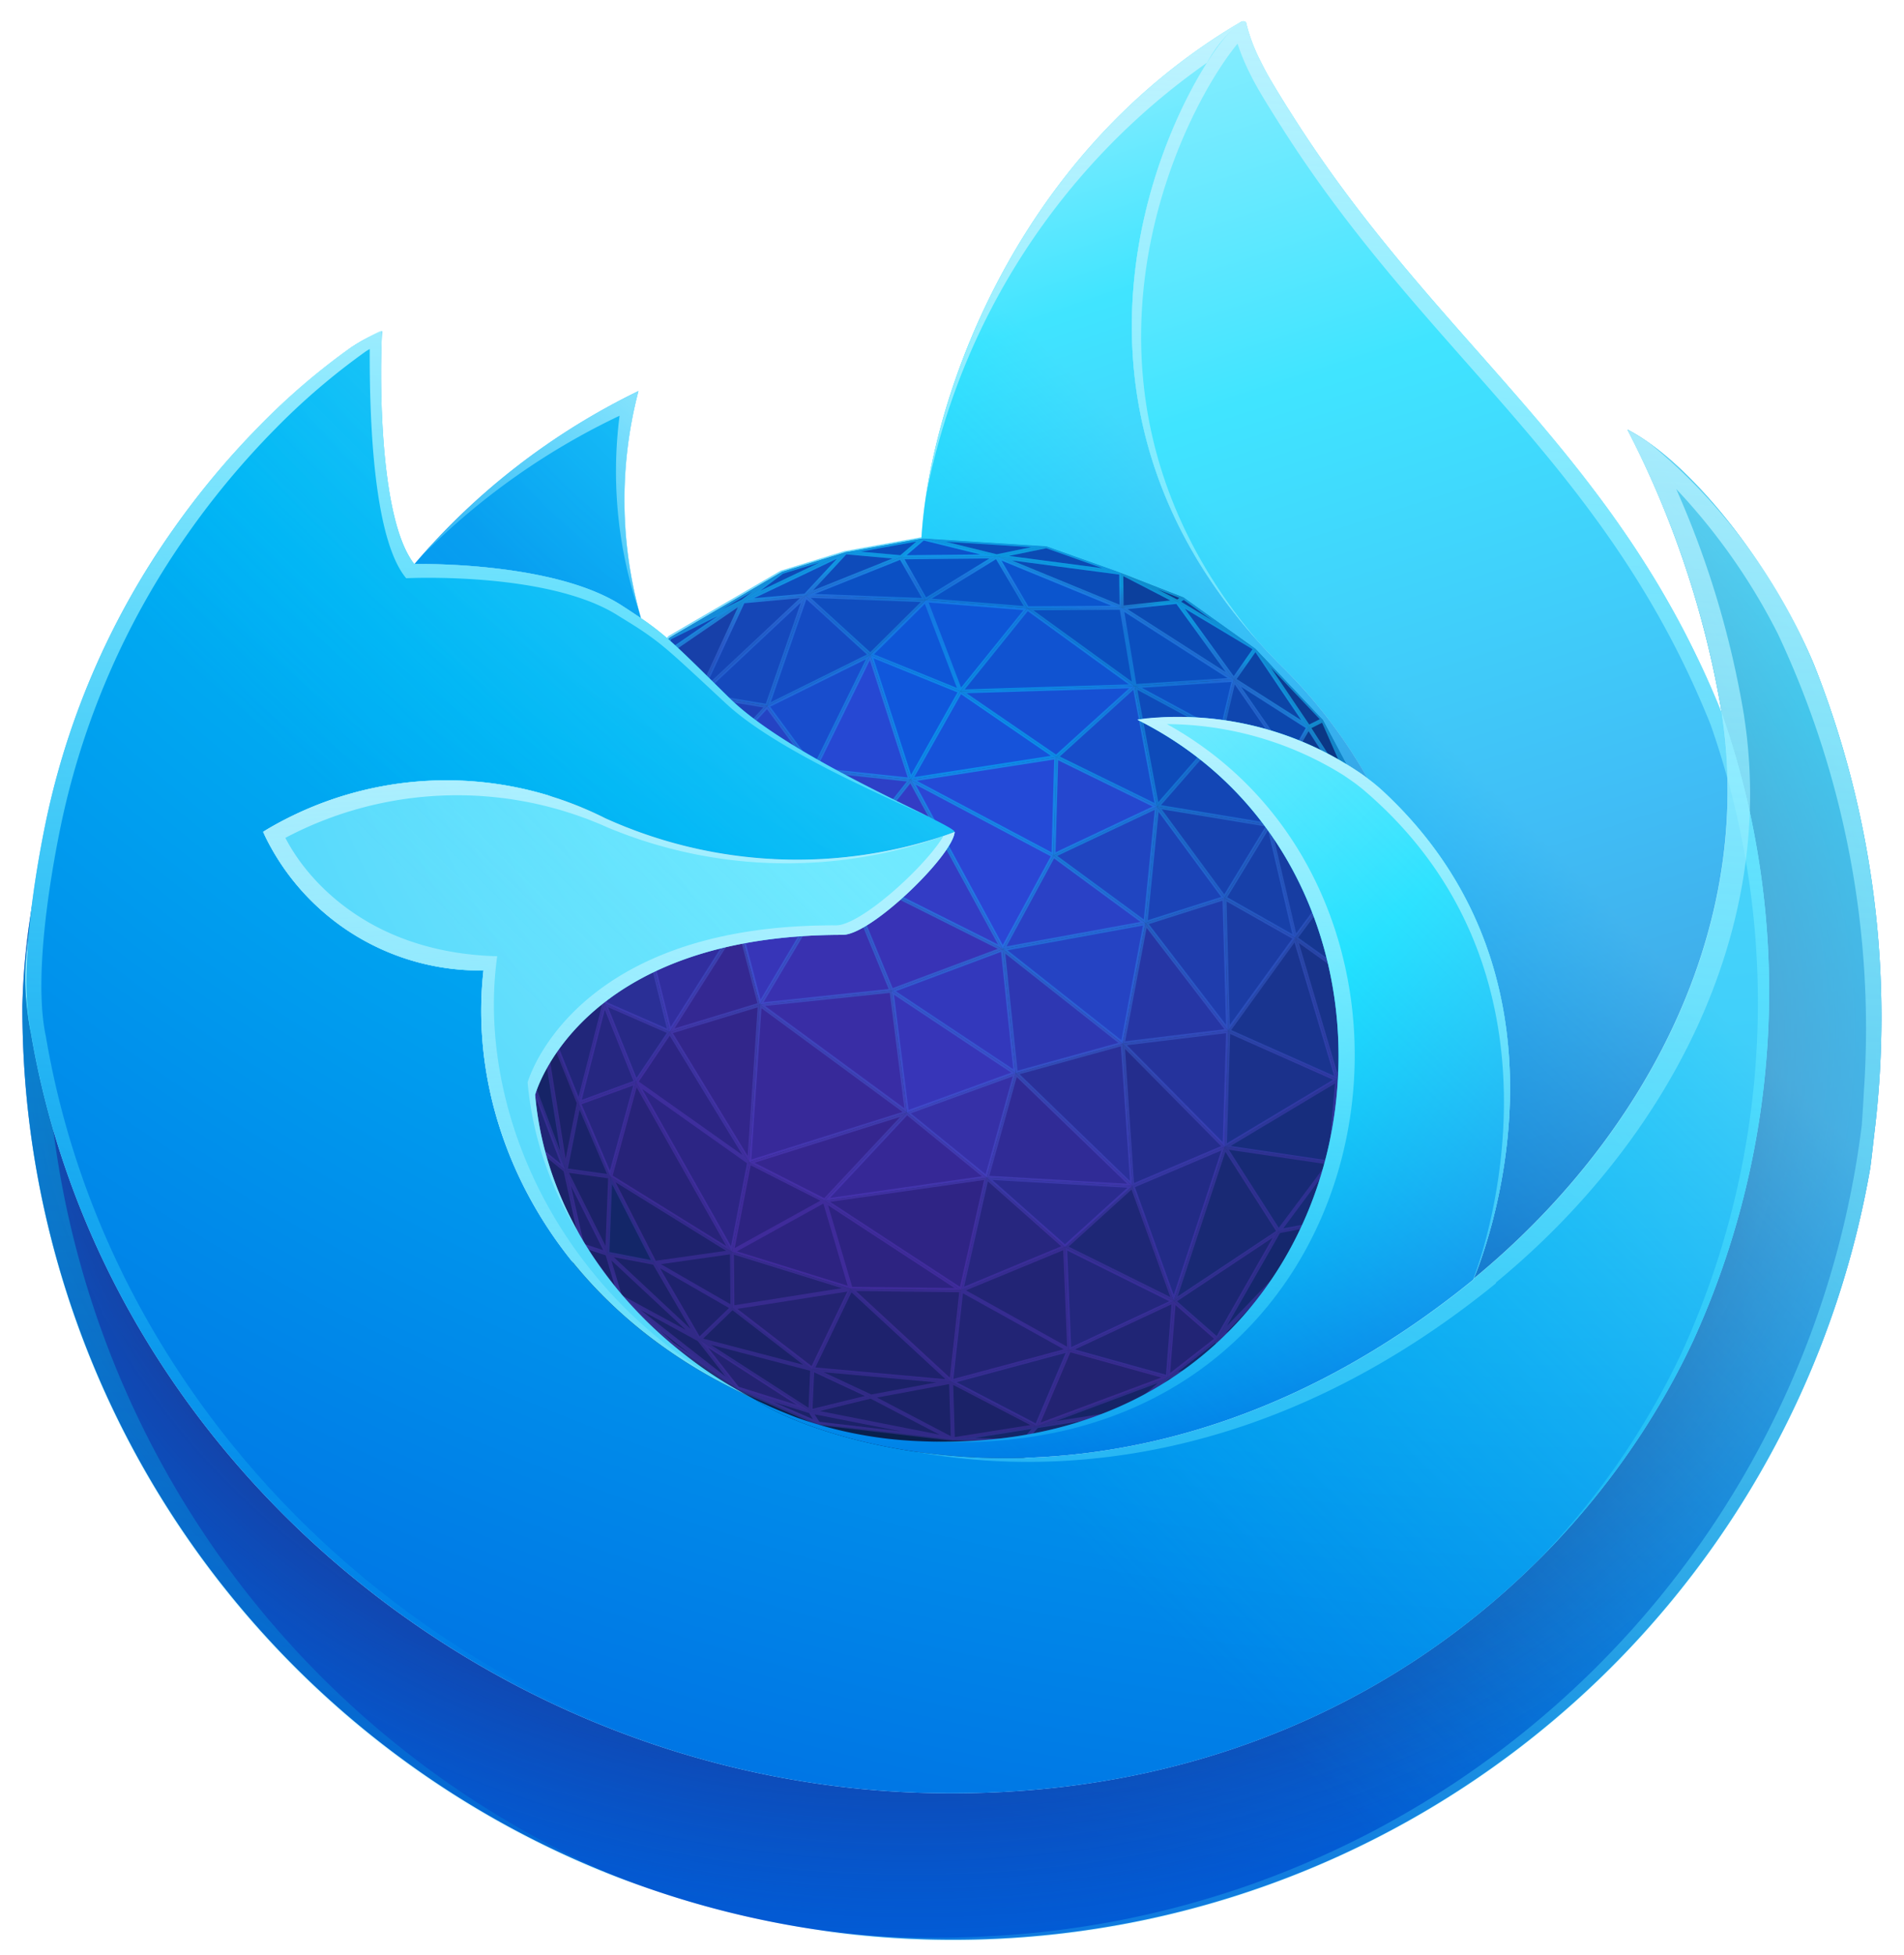 <?xml version="1.0" encoding="UTF-8"?>
<svg width="1690.6" height="1734.9" version="1.1" viewBox="-3.248 -18.32 79.384 71.618" xmlns="http://www.w3.org/2000/svg" xmlns:xlink="http://www.w3.org/1999/xlink">
 <radialGradient id="a" cx="42.067" cy="30.945" r="22.655" gradientTransform="matrix(1 0 0 1 -3.571 -22.364)" gradientUnits="userSpaceOnUse">
  <stop stop-color="#0df" stop-opacity=".4" offset=".1"/>
  <stop stop-color="#7542e5" stop-opacity=".25" offset=".9"/>
 </radialGradient>
 <radialGradient id="b" cx="39.892" cy="41.404" r="19.257" fx="39.802" gradientTransform="matrix(1 0 0 1 -3.571 -22.364)" gradientUnits="userSpaceOnUse">
  <stop stop-color="#7542e5" stop-opacity="0" offset=".91"/>
  <stop stop-color="#0df" stop-opacity=".4" offset="1"/>
 </radialGradient>
 <radialGradient id="c" cx="61.2" cy="9.81" r="89.403" gradientTransform="matrix(1.11 0 0 .901 -3.571 -22.364)" gradientUnits="userSpaceOnUse">
  <stop stop-color="#80ebff" offset="0"/>
  <stop stop-color="#0df" offset=".26"/>
  <stop stop-color="#0090ed" offset=".53"/>
  <stop stop-color="#0060df" offset=".86"/>
 </radialGradient>
 <radialGradient id="d" cx="34.47" cy="46.829" r="89.403" fx="34.659" gradientTransform="matrix(1.11 0 0 .901 -3.571 -22.364)" gradientUnits="userSpaceOnUse">
  <stop stop-color="#321c64" stop-opacity=".8" offset=".3"/>
  <stop stop-color="#212f83" stop-opacity=".5" offset=".37"/>
  <stop stop-color="#0a47ac" stop-opacity=".14" offset=".48"/>
  <stop stop-color="#0250bb" stop-opacity="0" offset=".53"/>
 </radialGradient>
 <radialGradient id="e" cx="61.192" cy="-19.16" r="139.74" gradientTransform="matrix(1.092 0 0 .916 -3.571 -22.364)" gradientUnits="userSpaceOnUse">
  <stop stop-color="#80ebff" offset="0"/>
  <stop stop-color="#00b3f4" offset=".47"/>
  <stop stop-color="#0060df" offset=".84"/>
  <stop stop-color="#592acb" offset="1"/>
 </radialGradient>
 <linearGradient id="f" x1="84.163" x2="91.018" y1="-3.604" y2="41.136" gradientTransform="matrix(.689 0 0 1.452 -3.571 -22.364)" gradientUnits="userSpaceOnUse">
  <stop stop-color="#aaf2ff" offset="0"/>
  <stop stop-color="#0df" offset=".29"/>
  <stop stop-color="#0090ed" offset=".61"/>
  <stop stop-color="#0250bb" offset=".89"/>
 </linearGradient>
 <linearGradient id="g" x1="59.667" x2="65.723" y1=".008" y2="30.05" gradientTransform="matrix(.768 0 0 1.302 -3.571 -22.364)" gradientUnits="userSpaceOnUse">
  <stop stop-color="#aaf2ff" offset="0"/>
  <stop stop-color="#0df" offset=".29"/>
  <stop stop-color="#0090ed" offset=".74"/>
  <stop stop-color="#0250bb" offset="1"/>
 </linearGradient>
 <radialGradient id="h" cx="37.3" cy="5.563" r="28.381" gradientTransform="matrix(.999 0 0 1.001 -3.571 -22.364)" gradientUnits="userSpaceOnUse">
  <stop stop-color="#0df" offset="0"/>
  <stop stop-color="#0090ed" offset=".82"/>
 </radialGradient>
 <radialGradient id="i" cx="52.951" cy="21.181" r="85.36" gradientTransform="matrix(1.057 0 0 .946 -3.571 -22.364)" gradientUnits="userSpaceOnUse">
  <stop stop-color="#80ebff" offset=".29"/>
  <stop stop-color="#00b3f4" offset="1"/>
 </radialGradient>
 <radialGradient id="j" cx="36.139" cy="15.884" r="71.747" gradientTransform="matrix(1.01 0 0 .99 -3.571 -22.364)" gradientUnits="userSpaceOnUse">
  <stop stop-color="#aaf2ff" offset=".18"/>
  <stop stop-color="#0df" offset=".43"/>
  <stop stop-color="#0060df" offset=".69"/>
 </radialGradient>
 <linearGradient id="k" x1="68.992" x2="17.022" y1="11.815" y2="66.148" gradientTransform="matrix(.984 0 0 1.016 -3.571 -22.364)" gradientUnits="userSpaceOnUse">
  <stop stop-color="#80ebff" stop-opacity=".5" offset=".24"/>
  <stop stop-color="#0df" stop-opacity="0" offset=".7"/>
 </linearGradient>
 <linearGradient id="l" x1="32.206" x2="25.121" y1="33.09" y2="60.567" gradientTransform="matrix(1.03 0 0 .971 -3.571 -22.364)" gradientUnits="userSpaceOnUse">
  <stop stop-color="#bff3ff" stop-opacity=".9" offset="0"/>
  <stop stop-color="#80ebff" stop-opacity=".5" offset="1"/>
 </linearGradient>
 <linearGradient id="m">
  <stop stop-color="#bff3ff" offset="0"/>
  <stop stop-color="#0df" stop-opacity="0" offset="1"/>
 </linearGradient>
 <linearGradient id="n" x1="95.009" x2="93.769" y1="-.824" y2="57.468" gradientTransform="matrix(.643 0 0 1.556 -3.571 -22.364)" gradientUnits="userSpaceOnUse" xlink:href="#m"/>
 <linearGradient id="o" x1="56.137" x2="55.329" y1="-.637" y2="23.111" gradientTransform="matrix(.815 0 0 1.226 -3.571 -22.364)" gradientUnits="userSpaceOnUse">
  <stop stop-color="#bff3ff" offset="0"/>
  <stop stop-color="#aaf2ff" stop-opacity=".5" offset="1"/>
 </linearGradient>
 <linearGradient id="p" x1="58.333" x2="56.716" y1="25.309" y2="64.108" gradientTransform="matrix(.891 0 0 1.122 -3.571 -22.364)" gradientUnits="userSpaceOnUse" xlink:href="#m"/>
 <linearGradient id="q">
  <stop stop-color="#bff3ff" stop-opacity=".8" offset="0"/>
  <stop stop-color="#80ebff" stop-opacity=".2" offset="1"/>
 </linearGradient>
 <linearGradient id="r" x1="23.729" x2="25.866" y1="33.093" y2="66.491" gradientTransform="matrix(1.062 0 0 .941 -3.571 -22.364)" gradientUnits="userSpaceOnUse" xlink:href="#q"/>
 <linearGradient id="s" x1="29.195" x2="20.564" y1="12.975" y2="26.988" gradientTransform="matrix(.98 0 0 1.021 -3.571 -22.364)" gradientUnits="userSpaceOnUse" xlink:href="#q"/>
 <linearGradient id="t" x1="18.502" x2="16.875" y1="29.406" y2="74.325" gradientTransform="matrix(.8 0 0 1.25 -3.571 -22.364)" gradientUnits="userSpaceOnUse">
  <stop stop-color="#0df" stop-opacity=".4" offset="0"/>
  <stop stop-color="#0df" stop-opacity="0" offset="1"/>
 </linearGradient>
 <linearGradient id="u" x1="25.578" x2="25.578" y1="4.555" y2="57.368" gradientTransform="matrix(.795 0 0 1.258 -3.571 -22.364)" gradientUnits="userSpaceOnUse" xlink:href="#m"/>
 <linearGradient id="v" x1="68.299" x2="65.108" y1="12.778" y2="89.877" gradientTransform="matrix(.844 0 0 1.184 -3.571 -22.364)" gradientUnits="userSpaceOnUse">
  <stop stop-color="#bff3ff" stop-opacity=".8" offset="0"/>
  <stop stop-color="#0df" stop-opacity="0" offset="1"/>
 </linearGradient>
 <path d="m18.79 24.265 2.442 6.77 3.669 4.951 8.614 1.644 4.121 0.35 7.036-1.758 3.031-2.905z" fill="#09204d"/>
 <path d="m55.247 14.278-0.863-2.862-2.466-4.654-2.821-2.974-2.995-2.139-2.6-1.02-3.12-1.11-5.137-0.327-3.24 0.584-2.643 0.813-4.69 2.745-2.931 3.271-2.703 4.39-1.063 3.736-0.199 5.669 1.014 3.865 2.236 4.4 1.576 2.125 2.181 2 2.723 1.842 3.358 1.461 5.619 0.659 2.935 0.082 4.342-1.223 3.882-2.131 2.497-2.131 1.937-2.31 2.738-5.36 0.604-3.667z" fill="#09204d"/>
 <path d="m35.339 1.768-2.301 2.282 3.753 1.522 2.792-3.463z" fill="#0e56d7"/>
 <path d="m36.791 5.572 7.266-0.221-4.474-3.242z" fill="#1053d1"/>
 <path d="m43.517 2.085-3.934 0.024 4.474 3.242 4.137-0.27z" fill="#0b4fbf"/>
 <path d="m48.194 5.081-2.352-3.243 3.255 1.95z" fill="#0b48b0"/>
 <path d="m51.308 7.067-3.114-1.986 0.903-1.293z" fill="#0c45a7"/>
 <path d="m48.194 5.081-0.521 2.222 2.848 1.139z" fill="#0f46af"/>
 <path d="m48.194 5.081 3.114 1.986-0.787 1.375z" fill="#0c47ad"/>
 <path d="m44.057 5.351 4.137-0.27-0.521 2.222z" fill="#0e4fc3"/>
 <path d="m44.057 5.351-3.269 2.96 4.207 2.06z" fill="#174dca"/>
 <path d="m36.791 5.572 7.266-0.221-3.269 2.96z" fill="#1650d4"/>
 <path d="m47.673 7.303 1.978 3.838 0.87-2.699z" fill="#1246b2"/>
 <path d="m49.651 11.141 0.87-2.699 2.073 4.93z" fill="#133ea1"/>
 <path d="m50.521 8.442 3.159 2.314-1.086 2.616z" fill="#103d98"/>
 <path d="m51.308 7.067 0.61-0.305 1.762 3.994z" fill="#0b3785"/>
 <path d="m53.68 10.756 0.704 0.66-2.466-4.654z" fill="#0b3685"/>
 <path d="m53.68 10.756-2.372-3.689-0.787 1.375zm-4.583-6.968 2.211 3.279 0.61-0.3z" fill="#0c3b91"/>
 <path d="m55.088 16.514-0.704-5.098 0.863 2.862-0.17 2.236z" fill="#0b3279"/>
 <path d="m53.68 10.756 1.408 5.758-0.704-5.098z" fill="#0f388d"/>
 <path d="m52.594 13.372 2.494 3.142-1.408-5.758z" fill="#0d3481"/>
 <path d="m55.077 16.514 0.17-2.236 0.171 5.734-0.33-3.498z" fill="#0b2e71"/>
 <path d="m54.67 21.046 0.748-1.034-0.33-3.498z" fill="#0e2f77"/>
 <path d="m54.814 23.679-0.598 0.288 1.202-3.955z" fill="#0e2969"/>
 <path d="m54.216 23.967 1.202-3.955-0.748 1.034z" fill="#0c2a69"/>
 <path d="m54.67 21.046 0.418-4.532-1.281 1.511z" fill="#123180"/>
 <path d="m54.216 23.967 0.454-2.921-2.471 4.153z" fill="#112b70"/>
 <path d="m52.594 13.372 2.494 3.142-1.281 1.511z" fill="#12378c"/>
 <path d="m54.67 21.046-0.863-3.021-1.303 3.72z" fill="#122e7b"/>
 <path d="m52.076 29.039 2.14-5.072-2.002 3.697z" fill="#11296c"/>
 <path d="m52.214 27.664 2.002-3.697-2.017 1.232z" fill="#142a72"/>
 <path d="m54.216 23.967-2.14 5.069 2.738-5.36zm-4.076 7.382 1.936-2.31 0.138-1.375zm-2.5 2.131 2.5-2.131-2.64 1.214z" fill="#112768"/>
 <path d="m33.066 34.964-2.523 0.618 0.077-1.762z" fill="#1c226a"/>
 <path d="m19.038 10.995 0.696-0.258-1.759 3.994z" fill="#182b7a"/>
 <path d="m17.975 14.731 1.332-0.248 0.427-3.746z" fill="#1f308d"/>
 <path d="m18.055 19.528-0.08-4.797 1.332-0.248z" fill="#1e2b7f"/>
 <path d="m47.673 7.303-2.678 3.068 4.656 0.77zm-23.368-3.146 3.418-2.339-3.051 1.518z" fill="#1346b5"/>
 <path d="m24.672 3.334 4.69-2.745-1.639 1.229z" fill="#1244ac"/>
 <path d="m27.723 1.818 4.282-2.042-2.643 0.813z" fill="#0e4ab6"/>
 <path d="m44.057 5.351 0.938 5.02 2.678-3.068zm-13.728-3.771 3.99-1.6-2.316-0.208z" fill="#0e4bba"/>
 <path d="m35.245-0.808-3.24 0.584 2.316 0.208z" fill="#0a4ebc"/>
 <path d="m38.309-0.055-3.988 0.039 0.924-0.792" fill="#0c54cc"/>
 <path d="m45.842 1.836-2.325 0.247 4.677 3zm-7.533-1.891 5.193 0.684-3.12-1.11z" fill="#0b4bb4"/>
 <path d="m45.842 1.838-2.34-1.209 2.6 1.02z" fill="#0c3889"/>
 <path d="m18.79 24.265 1.539 1.263-2.27-6zm21.189 11.933 1.35-3.178-4.919 1.321zm1.35-3.178 4.112 1.141 0.249-3.18z" fill="#202575"/>
 <path d="m47.5 32.563-1.81-1.582 4.373-2.906z" fill="#1b2773"/>
 <path d="m50.063 28.075-2.563 4.488 2.64-1.214 2.074-3.685z" fill="#15276d"/>
 <path d="m46.102 1.649-0.26 0.189 3.255 1.95zm-2.585 0.436 2.325-0.247-2.34-1.209z" fill="#0c409d"/>
 <path d="m35.245-0.808 3.064 0.753 2.073-0.426zm8.257 1.437-5.193-0.684 5.208 2.14z" fill="#0b4cb7"/>
 <path d="m38.309-0.055 1.274 2.164 3.934-0.024z" fill="#0b55ce"/>
 <path d="m38.309-0.055 1.274 2.164-4.244-0.341z" fill="#0a52c5"/>
 <path d="m34.321-0.016 1.018 1.784 2.97-1.823z" fill="#0951c4"/>
 <path d="m30.331 1.58 3.99-1.596 1.018 1.784z" fill="#0b50c4"/>
 <path d="m27.723 1.818 2.608-0.238 1.674-1.8zm2.608-0.238 2.707 2.47 2.3-2.282z" fill="#0f4dbf"/>
 <path d="m30.331 1.58-4.407 4.133 1.799-3.895z" fill="#1546b6"/>
 <path d="m25.924 5.713 2.812 0.467 1.595-4.6z" fill="#1549bd"/>
 <path d="m28.736 6.18 1.595-4.6 2.707 2.47z" fill="#144bc3"/>
 <path d="m21.741 6.605 0.171 1.662 2.393-4.11z" fill="#173794"/>
 <path d="m19.734 10.737 2.007-4.132 0.171 1.662z" fill="#192f84"/>
 <path d="m21.912 8.267 2.393-4.11 1.619 1.556z" fill="#1a389b"/>
 <path d="m21.767 11.831 0.145-3.564-2.178 2.47z" fill="#1d3089"/>
 <path d="m21.767 11.831 0.145-3.564 2.827 2.295z" fill="#1e389f"/>
 <path d="m24.739 10.562 1.185-4.849-4.012 2.554z" fill="#1c40af"/>
 <path d="m24.739 10.562 1.185-4.849 2.812 0.467z" fill="#1e41b7"/>
 <path d="m19.307 14.483 0.427-3.746 2.033 1.094z" fill="#192c7d"/>
 <path d="m39.979 36.198 3.781-0.587 1.681-1.45zm-22.2-15.8 0.279-0.872-0.08-4.8zm1.531-5.917-1.252 5.045 2.27 6-1.111-6.95z" fill="#162467"/>
 <path d="m20.325 25.528 1.873 0.263-1.312-3.062z" fill="#1a236a"/>
 <path d="m47.5 32.563-2.059 1.6-1.681 1.45 3.882-2.131zm-11.017 4.189 2.935 0.082 4.342-1.223-3.781 0.587zm-14.41-7.742 1.968 0.378-1.843-3.6z" fill="#132668"/>
 <path d="m30.62 33.82-3.333-2.566-1.385 1.333 4.641 2.995zm-11.83-9.555 2.236 4.4-0.7-3.137zm-1.014-3.865 1.014 3.865-0.735-4.737zm18.634 13.941-5.79-0.521 2.446 1.144-2.523 0.618-3.037-0.946 3.358 1.461 5.619 0.659 3.5-0.554zm-14.212-8.55-1.869-0.263 1.748 3.482zm-2.981-7.215 1.112 6.952 0.561-2.8zm4.824 10.812-1.968-0.378-1.044-0.345 1.576 2.125 2.181 2 2.72 1.846-1.6-2.045z" fill="#1b2268"/>
 <path d="m19.307 14.483 2.643 4.089-0.183-6.741z" fill="#212a81"/>
 <path d="m19.217 18.576 1.669 4.153 1.064-4.157z" fill="#21267a"/>
 <path d="m20.886 22.729 1.064-4.157 1.321 3.285z" fill="#262781"/>
 <path d="m22.198 25.791 5.068 3.141-3.995-7.075z" fill="#272379"/>
 <path d="m21.029 28.665 1.047 0.345-1.747-3.482zm11.194 1.807-1.6 3.348 5.79 0.521zm-10.025-4.681 1.843 3.6 1.861 3.2 1.385-1.333-0.021-2.322z" fill="#1e226d"/>
 <path d="m45.69 30.981-0.249 3.18 2.059-1.6zm-8.861-0.457-0.421 3.817 4.921-1.321-0.175-4.291z" fill="#222475"/>
 <path d="m19.217 18.576h2.733l-2.643-4.089zm21.937 10.153 0.175 4.291 4.361-2.039z" fill="#23277d"/>
 <path d="m41.154 28.729 2.807-2.542 1.729 4.794z" fill="#1e2776"/>
 <path d="m45.69 30.981 2.122-6.427-3.851 1.633z" fill="#222b86"/>
 <path d="m50.063 28.075-4.373 2.906 2.122-6.427z" fill="#192974"/>
 <path d="m52.199 25.199-4.387-0.645 2.251 3.521 2.151-0.411z" fill="#172a75"/>
 <path d="m52.504 21.745-4.692 2.809 4.387 0.645 2.471-4.154z" fill="#172d7d"/>
 <path d="m19.734 10.736 2.007-4.132-2.7 4.39zm31.02 5.115 1.75 5.893 1.3-3.72z" fill="#18338a"/>
 <path d="m53.807 18.025-1.213-4.653-1.84 2.48z" fill="#153791"/>
 <path d="m47.812 24.554 4.692-2.809-4.547-2.024z" fill="#1b318b"/>
 <path d="m47.812 24.554-4.252-4.296 0.401 5.929z" fill="#242d8d"/>
 <path d="m41.154 28.729-3.265-2.891 6.072 0.349z" fill="#2a2b8f"/>
 <path d="m22.198 25.791 1.073-3.934-2.385 0.872zm15.691 0.045-1.06 4.688 4.323-1.795z" fill="#27267f"/>
 <path d="m31.131 26.797-3.142-1.598-0.723 3.733 4.954 1.54 4.611 0.052z" fill="#2d2381"/>
 <path d="m36.831 30.524 1.058-4.686-6.758 0.959z" fill="#2f2485"/>
 <path d="m21.95 18.572 1.355-4.328-1.538-2.413z" fill="#233196"/>
 <path d="m24.739 10.562 5.95-1.734-3.143 6.421z" fill="#293cb7"/>
 <path d="m47.812 24.554-4.252-4.296 4.397-0.537z" fill="#25339c"/>
 <path d="m52.504 21.745-1.75-5.893-2.797 3.869z" fill="#19348f"/>
 <path d="m43.961 26.187-4.863-4.702 4.462-1.227z" fill="#2a309a"/>
 <path d="m37.889 25.838 6.072 0.349-4.863-4.702z" fill="#302b96"/>
 <path d="m37.889 25.838-3.325-2.708 4.534-1.645z" fill="#3630a7"/>
 <path d="m24.305 4.157 0.367-0.823-2.931 3.271zm25.346 6.984 1.1 4.711 1.84-2.48z" fill="#173da2"/>
 <path d="m24.739 10.562 2.807 4.687-4.241-1.005z" fill="#2a36a8"/>
 <path d="m23.305 14.244 4.241 1.005-2.868 4.517z" fill="#312e9f"/>
 <path d="m30.689 8.828 2.349-4.778-4.302 2.13z" fill="#184dcd"/>
 <path d="m21.95 18.572 2.728 1.194-1.407 2.091z" fill="#272986"/>
 <path d="m24.678 19.766-1.407 2.091 3.995 7.075 0.723-3.733z" fill="#2c2584"/>
 <path d="m27.989 25.199 0.442-6.573-3.753 1.14z" fill="#32268b"/>
 <path d="m27.989 25.199 6.575-2.069-6.133-4.504z" fill="#372999"/>
 <path d="m34.564 23.13-0.641-5.082-5.492 0.578z" fill="#392da5"/>
 <path d="m33.923 18.048 4.638-1.734 0.537 5.171z" fill="#3338bc"/>
 <path d="m31.131 26.797 6.758-0.959-3.325-2.708z" fill="#362896"/>
 <path d="m31.131 26.797-3.142-1.598 6.575-2.069z" fill="#35268f"/>
 <path d="m30.689 8.828 4.027 0.426-1.678-5.204z" fill="#2648d3"/>
 <path d="m36.791 5.572-3.753-1.522 1.678 5.204z" fill="#1057dc"/>
 <path d="m36.791 5.572 3.997 2.739-6.072 0.943z" fill="#1653da"/>
 <path d="m34.716 9.254 5.956 3.159-2.111 3.901z" fill="#2b46d5"/>
 <path d="m40.672 12.413 0.116-4.102-6.072 0.943z" fill="#244ad7"/>
 <path d="m40.672 12.413 0.116-4.102 4.207 2.06z" fill="#2547cf"/>
 <path d="m34.716 9.254 3.845 7.06-6.743-3.378z" fill="#333cc5"/>
 <path d="m33.923 18.048 4.638-1.734-6.743-3.378z" fill="#3833b6"/>
 <path d="m38.561 16.314 5.947-1.087-3.836-2.814z" fill="#2a41c6"/>
 <path d="m44.995 10.371-0.487 4.856-3.836-2.814z" fill="#2045c1"/>
 <path d="m44.995 10.371 2.807 3.813-3.294 1.043z" fill="#1b43b7"/>
 <path d="m49.651 11.141-4.656-0.77 2.807 3.813z" fill="#1742af"/>
 <path d="m25.929 5.713 1.8-3.9-3.418 2.339zm23.727 5.428-1.849 3.043 2.952 1.668z" fill="#1740a9"/>
 <path d="m47.957 19.721 2.797-3.869-2.952-1.668z" fill="#1b3ca4"/>
 <path d="m47.957 19.721-0.155-5.537-3.294 1.043z" fill="#1f3dad"/>
 <path d="m24.739 10.562 5.95-1.734-1.953-2.648zm13.822 5.752 5 3.944 0.948-5.031z" fill="#2543c3"/>
 <path d="m39.098 21.485 4.462-1.227-4.999-3.944z" fill="#2e37b2"/>
 <path d="m30.689 8.828 1.129 4.108 2.898-3.682z" fill="#2d40c7"/>
 <path d="m30.689 8.828-3.143 6.421 4.272-2.313z" fill="#3537b8"/>
 <path d="m31.818 12.936-3.387 5.69 5.492-0.578z" fill="#3931b0"/>
 <path d="m33.923 18.048 0.641 5.082 4.534-1.645zm-5.494 0.578 3.387-5.69-4.272 2.313z" fill="#3735b8"/>
 <path d="m24.678 19.766 2.868-4.517 0.885 3.377z" fill="#342892"/>
 <path d="m27.506 34.636 3.037 0.95-4.641-2.995zm-0.219-3.378 3.333 2.566 1.6-3.348-4.954-1.54zm9.123 3.087 0.421-3.817-4.611-0.052zm4.919-1.325-1.35 3.178 5.462-2.037z" fill="#232372"/>
 <path d="m21.95 18.572 1.355-4.328 1.373 5.522z" fill="#2a2f96"/>
 <path d="m23.305 14.244 1.434-3.682-2.971 1.274zm21.2 0.983-0.948 5.031 4.4-0.537z" fill="#2636a5"/>
 <path d="m55.503 20.017v-8e-3l-0.174-5.734v-0.02l-0.862-2.861v-6e-3l-2.466-4.654-2.842-3.004h-6e-3l-2.994-2.137h-0.012l-2.6-1.02h-0.018l-3.12-1.11h-0.021l-5.137-0.327h-0.022l-3.24 0.585h-0.012l-2.641 0.812h-0.017l-4.69 2.728-2.93 3.269-2.7 4.389v0.011l-1.064 3.736v0.014l-0.2 5.669v0.027l1.013 3.862v0.013l2.235 4.4v7e-3l1.546 2.178v5e-3l2.18 2h6e-3l2.723 1.842h6e-3l3.358 1.46h0.021l5.619 0.659h8e-3l2.934 0.082h0.023l4.342-1.224h0.015l3.88-2.13 7e-3 -5e-3h5e-3l2.5-2.13 1.936-2.311 7e-3 -0.01 2.738-5.36v-0.021l0.6-3.665v-9e-3zm-30.667 12.706-0.565-0.518 1.27 0.995zm8.242 2.153-1.985-0.928 4.7 0.423zm0.723-16.9-5.21 0.548 3.213-5.4zm-1.818-4.863 6.366 3.189-4.379 1.634zm1.866 5.028 0.606 4.8-5.8-4.257zm0.53 4.958-6.3 1.982 0.423-6.3zm-0.35-4.878 4.881 3.241-4.276 1.552zm0.078-0.152 4.38-1.638 0.507 4.884zm6.729-5.641 4.059-1.916-0.458 4.559zm3.462 2.751-5.58 1.02 1.982-3.663zm-5.739 0.957-3.63-6.675 5.631 2.986zm-0.2-0.019-6.408-3.21 2.754-3.5zm-9.895 2.292-0.817-3.118 3.943-2.134zm-0.54 6.518-3.116-5.111 3.53-1.073zm6.359-1.619-3.168 3.384-2.9-1.474zm4.691-1.687-1.13 4.07-3.115-2.532zm-0.306-5.116 4.71 3.715-4.2 1.157zm0.094-0.142 5.641-1.03-0.9 4.771zm5.845-1.255 0.452-4.509 2.606 3.54zm3.115-0.81 0.144 5.163-3.216-4.189zm-6.959-2.021 0.108-3.832 3.931 1.925zm-0.17 0-5.61-2.976 5.719-0.888zm-8.736 0.477-1.051-3.826 3.751 0.4zm-0.137 0.143-3.981 2.151 2.928-5.981zm-3.391 5.672-3.455 1.05 2.641-4.161zm-0.625 6.323-4.316-3.056 1.287-1.911zm0.348 0.434 2.9 1.474-3.566 1.97zm6.521-2.08 3.114 2.536-6.328 0.9zm4.57-1.6 4.6 4.444-5.739-0.329zm0.122-0.118 4.218-1.16 0.379 5.606zm5.292-6.1 3.243 4.225-4.134 0.5zm3.335-1.1 2.737 1.551-2.6 3.589zm0.029-0.178 1.7-2.791 1.008 4.324zm-0.125-0.122-2.608-3.542 4.327 0.715zm-6.857-5.742 3.063-2.773 0.879 4.705zm-6.062 0.854 1.944-3.449 3.744 2.566zm-4.058-0.384 2.2-4.48 1.574 4.88zm-3.28 6.315-2.67-4.458 5.659-1.65zm-2.826 4.483-1.292-5.195 3.99 0.945zm-1.423 2.122-1.184-2.94 2.445 1.07zm4.605 3.56-0.666 3.453-3.7-6.544zm3.185 1.685 1.013 3.422-4.612-1.434zm6.7-0.983-1.005 4.448-5.409-3.538zm5.974 0.321-2.6 2.355-3.025-2.678zm-0.094-5.781 4 4.046-3.627 1.538zm0.082-0.158 4.127-0.5-0.14 4.534zm6.98-4.279 1.648 5.551-4.284-1.906zm-0.935-4.692 2.689 2.039-1.681 2.266zm-4.628-1.037 2.5-2.859 1.843 3.576zm-0.113-0.129-0.873-4.673 3.366 1.817zm-4.265-1.98-3.728-2.554 6.776-0.206zm-6.043 0.84-1.563-4.846 3.495 1.417zm-4.064-0.378-1.809-2.454 3.987-1.975zm-0.125 0.116-5.544 1.616 3.724-4.083zm-3.179 6.339-3.95-0.936 1.336-3.429zm-2.816 4.5-2.5-1.095 1.243-3.967zm-1.394 2.187-2.151 0.787 0.959-3.75zm3.869 6.878-4.732-2.933 1-3.674zm4.819 1.76-4.477 0.71-0.019-2.108zm-0.57-3.451 5.264 3.442-4.259-0.048zm6.663-1 3.055 2.706-4.046 1.68zm5.988 0.342 1.615 4.476-4.236-2.1zm0.144-0.1 3.6-1.528-1.986 6.015zm3.97-6.384 4.283 1.906-4.419 2.646zm2.867-3.786 2.8 1.993-1.2 3.413zm-0.031-0.231 1.683-2.268 1.109 4.256zm-1.124-4.724 0.774-2.425 1.861 4.428zm-0.117-0.189-1.786-3.456 2.564 1.025zm-5.277-5.5 3.729-0.244-0.47 2zm-7.383 0.065 2.625-3.257 4.208 3.049zm-0.155-0.078-1.352-3.541 3.95 0.318zm-0.176 0.016-3.453-1.4 2.117-2.1zm-7.758 0.593 1.485-4.284 2.521 2.3zm-3.983 4.247 1.087-4.451 2.581 0.429zm-1.614 3.8-1.394-2.189 2.694-1.15zm-0.074 0.2-1.192 3.8-0.16-5.926zm-1.373 4.4-0.972 3.8-1.525-3.8zm-2.536-0.166 0.081-3.729 2.409 3.726zm3.842 3.5-0.971 3.537-1.18-2.757zm3.876 6.888-2.933 0.415-1.676-3.272zm0.16 0.148 0.019 2.078-2.9-1.669zm4.891 1.552-1.489 3.102-3.094-2.382zm0.174 0.031 3.918 3.618-5.421-0.488zm0.192-0.053 4.3 0.049-0.392 3.557zm8.635-1.7 0.164 4.018-4.214-2.347zm0.171 0.015 4.25 2.11-4.086 1.91zm6.592-4.118 2.11 3.3-4.1 2.724zm0.147-0.086 4.062 0.6-1.983 2.65zm0.075-0.16 4.346-2.6-0.283 3.2zm5.74-6.2 0.767 2.685-1.925 0.622zm-1.026-4.58 2.2 2.772-1.13 1.334zm-2.06-5.049 2.859 2.094-0.983 2.367zm-2.946-1.439 0.461-1.965 2.058 2.972zm-3.643-1.986-0.5-3 4.3 2.754zm-0.189-0.1-4.1-2.969 3.6-0.023zm-8.335-3.458 2.675-1.642 1.149 1.95zm-2.569 2.232-2.477-2.26 4.581 0.172zm-4.357 2.149-2.572-0.428 4.031-3.78zm-3.99 4.327-2.632-2.137 3.735-2.378zm-0.112 0.128-2.719 1.16 0.132-3.261zm-2.72 7.732-2.443-3.779 2.274-2.452zm-1.059 4.464-0.463 2.312-0.915-5.741zm0.118 0.276 1.145 2.673-1.632-0.228zm2.97 6.259-1.726-0.335 0.11-2.822zm3.261 2-1.226 1.179-1.647-2.831zm0.146 0.094 2.945 2.271-4.169-1.09zm9.608-0.706 4.2 2.332-4.6 1.235zm8.693 0.459-0.23 2.933-3.791-1.053zm4.218-2.775-2.334 4.093-1.649-1.446zm2.3-2.89 0.012 2.14-1.867 0.357zm0.468-3.645 1.9-0.614-2.164 3.642zm1.317-3.764 1.078-1.271-0.346 3.813zm-1.209-4.686 0.968-2.331 1.254 5.129zm-2.059-4.94 0.68-1.187 2.049 3.186zm-0.118-0.135-2.012-2.9 2.692 1.716zm-6.749-6.139 2.036-0.217 2.06 2.841zm-4.135-0.12-1.121-1.905 4.584 1.884zm-4.262-0.374-0.9-1.582 3.538-0.036zm-0.18 0.027-4.456-0.167 3.551-1.419zm-9 3.676 1.6-3.455 2.314-0.211zm-0.287 0.216-1.458-1.4 3.078-2.106zm-0.109 0.13-3.627 2.309 2.167-3.715zm-4.1 5.993-1.82-0.979 1.95-2.211zm-0.057 0.161-2.212 2.383 0.384-3.365zm-2.503 6.683-0.935 0.764 1.007-4.055zm0.023 0.2 0.954 5.986-1.955-5.166zm2.954 7.129-0.109 2.813-1.524-3.042zm1.877 3.6 1.556 2.671-3.194-2.984zm6.546 4.42-0.067 1.545-4.072-2.627zm0.167 0.066 2.114 0.988-2.18 0.533zm5.629 0.492 0.066 2.167-3.071-1.607zm4.855-1.3-1.246 2.933-3.294-1.713zm0.2-0.026 3.789 1.052-5.032 1.877zm4.384-1.965 1.605 1.4-1.829 1.424zm4.356-3.005 1.85-0.354-4.056 4.216zm2.179-0.818-0.013-2.087 1.707-1.043zm0.15-2.385 2.07-3.478-0.381 2.449zm2.642-7.52 0.242 2.56-0.548 0.757zm-1.262-6.411 0.473 0.444 0.474 3.43zm-2.4-3.912 0.445-0.224 1.288 2.919zm-3.117-2.044 0.782-1.119 1.914 2.839zm-0.122-0.122-2.038-2.812 2.822 1.691zm-4.591-2.944-0.013-1.222 1.964 1.014zm-0.17-0.033-4.489-1.844 4.476 0.589zm-8.879-2.061 0.715-0.613 2.369 0.583zm-3.9 1.464 1.389-1.5 1.922 0.173zm-0.359 0.138-2.1 0.191 3.455-1.646zm-5.786 2.418 0.232-0.521 1.931-0.959zm-2.535 4.082-0.141-1.363 2.1-2zm-0.146 0.24-1.742 1.975 1.605-3.3zm-2.595 6.172-1.112 0.207 1.469-3.335zm-0.037 0.18-1.063 4.285-0.068-4.075zm0.937 10.669-1.264-1.04-0.606-3.9zm1.772 3.6-0.807-0.265-0.54-2.419zm3.451 3.328-2.678-1.452-0.431-1.448zm0.49 0.46 1.161 1.48-3.55-2.781zm0.434 0.279 3.693 2.383-2.417-0.756zm6.775 2.122 2.87 1.5-4.989-0.983zm3.445-0.571 3.212 1.671-3.147 0.5zm8.528-0.078-1.3 1.126-2.935 0.455zm2.41-1.686 0.109 0.7-1.686 0.521zm4.375-4.516-1.73 3.086-2.207 1.015zm0.484-0.514 1.161-2.145-1.241 2.943zm2.454-6.61 0.438-0.606-0.7 2.318zm0.422-4.572-6e-3 -0.045 0.044-0.574 0.044 1.487zm-0.117-0.845-0.438-3.178 0.543 1.8zm-1.3-4.956-0.8-1.815 1.12 2.115zm-2.414-3.748-1.6-2.371 2.04 2.15zm-5.342-5.117 0.107-0.077 1.226 0.877zm-0.162-0.093-0.831-0.429 0.924 0.363zm-7.016-1.817 1.558-0.32 2.344 0.834zm-0.508-0.068-2.121-0.522 3.556 0.226zm-4.018 0.039-1.654-0.149 2.315-0.418zm-5.837 1.478 0.946-0.709 1.526-0.47zm-0.777 0.37-0.821 0.408 1.262-0.738zm-3.444 2.362-0.974 0.93 1.113-1.242zm-4.562 6.563-0.433 0.16 1.683-2.733zm-0.564 0.389 0.467-0.173-1.181 2.683zm-1.163 6.963 0.024 1.493-0.086 0.272zm0.081 1.875 0.426 2.745-0.587-2.24zm2.223 5.678 0.547 2.45-1.747-3.437zm1.755 3.5 0.38 1.278-1.131-1.525zm8.484 6.577 0.158 0.253-1.66-0.722zm0.426 0.36-0.2-0.31 3.611 0.711zm8.846 0.3-0.38 0.43-1.982-0.055zm0.263-0.041 2.363-0.367-2.714 0.764zm5.46-2.041 1.386-0.428-2.44 1.347zm2.22-0.919-0.109-0.7 2.025-0.931zm4.386-5.258-0.095 0.945-1.332 1.589zm2.193-4.03 0.342-0.165-1.567 3.078zm0.455-0.408-0.384 0.186 0.772-2.54z" fill="url(#a)"/>
 <path d="m55.503 20.017v-8e-3l-0.174-5.734v-0.02l-0.862-2.861v-6e-3l-2.466-4.654-2.842-3.004h-6e-3l-2.994-2.137h-0.012l-2.6-1.02h-0.018l-3.12-1.11h-0.021l-5.137-0.327h-0.022l-3.24 0.585h-0.012l-2.641 0.812h-0.017l-4.69 2.728-2.93 3.269-2.7 4.389v0.011l-1.064 3.736v0.014l-0.2 5.669v0.027l1.013 3.862v0.013l2.235 4.4v7e-3l1.546 2.178v5e-3l2.18 2h6e-3l2.723 1.842h6e-3l3.358 1.46h0.021l5.619 0.659h8e-3l2.934 0.082h0.023l4.342-1.224h0.015l3.88-2.13 7e-3 -5e-3h5e-3l2.5-2.13 1.936-2.311 7e-3 -0.01 2.738-5.36v-0.021l0.6-3.665v-9e-3zm-30.667 12.706-0.565-0.518 1.27 0.995zm8.242 2.153-1.985-0.928 4.7 0.423zm0.723-16.9-5.21 0.548 3.213-5.4zm-1.818-4.863 6.366 3.189-4.379 1.634zm1.866 5.028 0.606 4.8-5.8-4.257zm0.53 4.958-6.3 1.982 0.423-6.3zm-0.35-4.878 4.881 3.241-4.276 1.552zm0.078-0.152 4.38-1.638 0.507 4.884zm6.729-5.641 4.059-1.916-0.458 4.559zm3.462 2.751-5.58 1.02 1.982-3.663zm-5.739 0.957-3.63-6.675 5.631 2.986zm-0.2-0.019-6.408-3.21 2.754-3.5zm-9.895 2.292-0.817-3.118 3.943-2.134zm-0.54 6.518-3.116-5.111 3.53-1.073zm6.359-1.619-3.168 3.384-2.9-1.474zm4.691-1.687-1.13 4.07-3.115-2.532zm-0.306-5.116 4.71 3.715-4.2 1.157zm0.094-0.142 5.641-1.03-0.9 4.771zm5.845-1.255 0.452-4.509 2.606 3.54zm3.115-0.81 0.144 5.163-3.216-4.189zm-6.959-2.021 0.108-3.832 3.931 1.925zm-0.17 0-5.61-2.976 5.719-0.888zm-8.736 0.477-1.051-3.826 3.751 0.4zm-0.137 0.143-3.981 2.151 2.928-5.981zm-3.391 5.672-3.455 1.05 2.641-4.161zm-0.625 6.323-4.316-3.056 1.287-1.911zm0.348 0.434 2.9 1.474-3.566 1.97zm6.521-2.08 3.114 2.536-6.328 0.9zm4.57-1.6 4.6 4.444-5.739-0.329zm0.122-0.118 4.218-1.16 0.379 5.606zm5.292-6.1 3.243 4.225-4.134 0.5zm3.335-1.1 2.737 1.551-2.6 3.589zm0.029-0.178 1.7-2.791 1.008 4.324zm-0.125-0.122-2.608-3.542 4.327 0.715zm-6.857-5.742 3.063-2.773 0.879 4.705zm-6.062 0.854 1.944-3.449 3.744 2.566zm-4.058-0.384 2.2-4.48 1.574 4.88zm-3.28 6.315-2.67-4.458 5.659-1.65zm-2.826 4.483-1.292-5.195 3.99 0.945zm-1.423 2.122-1.184-2.94 2.445 1.07zm4.605 3.56-0.666 3.453-3.7-6.544zm3.185 1.685 1.013 3.422-4.612-1.434zm6.7-0.983-1.005 4.448-5.409-3.538zm5.974 0.321-2.6 2.355-3.025-2.678zm-0.094-5.781 4 4.046-3.627 1.538zm0.082-0.158 4.127-0.5-0.14 4.534zm6.98-4.279 1.648 5.551-4.284-1.906zm-0.935-4.692 2.689 2.039-1.681 2.266zm-4.628-1.037 2.5-2.859 1.843 3.576zm-0.113-0.129-0.873-4.673 3.366 1.817zm-4.265-1.98-3.728-2.554 6.776-0.206zm-6.043 0.84-1.563-4.846 3.495 1.417zm-4.064-0.378-1.809-2.454 3.987-1.975zm-0.125 0.116-5.544 1.616 3.724-4.083zm-3.179 6.339-3.95-0.936 1.336-3.429zm-2.816 4.5-2.5-1.095 1.243-3.967zm-1.394 2.187-2.151 0.787 0.959-3.75zm3.869 6.878-4.732-2.933 1-3.674zm4.819 1.76-4.477 0.71-0.019-2.108zm-0.57-3.451 5.264 3.442-4.259-0.048zm6.663-1 3.055 2.706-4.046 1.68zm5.988 0.342 1.615 4.476-4.236-2.1zm0.144-0.1 3.6-1.528-1.986 6.015zm3.97-6.384 4.283 1.906-4.419 2.646zm2.867-3.786 2.8 1.993-1.2 3.413zm-0.031-0.231 1.683-2.268 1.109 4.256zm-1.124-4.724 0.774-2.425 1.861 4.428zm-0.117-0.189-1.786-3.456 2.564 1.025zm-5.277-5.5 3.729-0.244-0.47 2zm-7.383 0.065 2.625-3.257 4.208 3.049zm-0.155-0.078-1.352-3.541 3.95 0.318zm-0.176 0.016-3.453-1.4 2.117-2.1zm-7.758 0.593 1.485-4.284 2.521 2.3zm-3.983 4.247 1.087-4.451 2.581 0.429zm-1.614 3.8-1.394-2.189 2.694-1.15zm-0.074 0.2-1.192 3.8-0.16-5.926zm-1.373 4.4-0.972 3.8-1.525-3.8zm-2.536-0.166 0.081-3.729 2.409 3.726zm3.842 3.5-0.971 3.537-1.18-2.757zm3.876 6.888-2.933 0.415-1.676-3.272zm0.16 0.148 0.019 2.078-2.9-1.669zm4.891 1.552-1.489 3.102-3.094-2.382zm0.174 0.031 3.918 3.618-5.421-0.488zm0.192-0.053 4.3 0.049-0.392 3.557zm8.635-1.7 0.164 4.018-4.214-2.347zm0.171 0.015 4.25 2.11-4.086 1.91zm6.592-4.118 2.11 3.3-4.1 2.724zm0.147-0.086 4.062 0.6-1.983 2.65zm0.075-0.16 4.346-2.6-0.283 3.2zm5.74-6.2 0.767 2.685-1.925 0.622zm-1.026-4.58 2.2 2.772-1.13 1.334zm-2.06-5.049 2.859 2.094-0.983 2.367zm-2.946-1.439 0.461-1.965 2.058 2.972zm-3.643-1.986-0.5-3 4.3 2.754zm-0.189-0.1-4.1-2.969 3.6-0.023zm-8.335-3.458 2.675-1.642 1.149 1.95zm-2.569 2.232-2.477-2.26 4.581 0.172zm-4.357 2.149-2.572-0.428 4.031-3.78zm-3.99 4.327-2.632-2.137 3.735-2.378zm-0.112 0.128-2.719 1.16 0.132-3.261zm-2.72 7.732-2.443-3.779 2.274-2.452zm-1.059 4.464-0.463 2.312-0.915-5.741zm0.118 0.276 1.145 2.673-1.632-0.228zm2.97 6.259-1.726-0.335 0.11-2.822zm3.261 2-1.226 1.179-1.647-2.831zm0.146 0.094 2.945 2.271-4.169-1.09zm9.608-0.706 4.2 2.332-4.6 1.235zm8.693 0.459-0.23 2.933-3.791-1.053zm4.218-2.775-2.334 4.093-1.649-1.446zm2.3-2.89 0.012 2.14-1.867 0.357zm0.468-3.645 1.9-0.614-2.164 3.642zm1.317-3.764 1.078-1.271-0.346 3.813zm-1.209-4.686 0.968-2.331 1.254 5.129zm-2.059-4.94 0.68-1.187 2.049 3.186zm-0.118-0.135-2.012-2.9 2.692 1.716zm-6.749-6.139 2.036-0.217 2.06 2.841zm-4.135-0.12-1.121-1.905 4.584 1.884zm-4.262-0.374-0.9-1.582 3.538-0.036zm-0.18 0.027-4.456-0.167 3.551-1.419zm-9 3.676 1.6-3.455 2.314-0.211zm-0.287 0.216-1.458-1.4 3.078-2.106zm-0.109 0.13-3.627 2.309 2.167-3.715zm-4.1 5.993-1.82-0.979 1.95-2.211zm-0.057 0.161-2.212 2.383 0.384-3.365zm-2.503 6.683-0.935 0.764 1.007-4.055zm0.023 0.2 0.954 5.986-1.955-5.166zm2.954 7.129-0.109 2.813-1.524-3.042zm1.877 3.6 1.556 2.671-3.194-2.984zm6.546 4.42-0.067 1.545-4.072-2.627zm0.167 0.066 2.114 0.988-2.18 0.533zm5.629 0.492 0.066 2.167-3.071-1.607zm4.855-1.3-1.246 2.933-3.294-1.713zm0.2-0.026 3.789 1.052-5.032 1.877zm4.384-1.965 1.605 1.4-1.829 1.424zm4.356-3.005 1.85-0.354-4.056 4.216zm2.179-0.818-0.013-2.087 1.707-1.043zm0.15-2.385 2.07-3.478-0.381 2.449zm2.642-7.52 0.242 2.56-0.548 0.757zm-1.262-6.411 0.473 0.444 0.474 3.43zm-2.4-3.912 0.445-0.224 1.288 2.919zm-3.117-2.044 0.782-1.119 1.914 2.839zm-0.122-0.122-2.038-2.812 2.822 1.691zm-4.591-2.944-0.013-1.222 1.964 1.014zm-0.17-0.033-4.489-1.844 4.476 0.589zm-8.879-2.061 0.715-0.613 2.369 0.583zm-3.9 1.464 1.389-1.5 1.922 0.173zm-0.359 0.138-2.1 0.191 3.455-1.646zm-5.786 2.418 0.232-0.521 1.931-0.959zm-2.535 4.082-0.141-1.363 2.1-2zm-0.146 0.24-1.742 1.975 1.605-3.3zm-2.595 6.172-1.112 0.207 1.469-3.335zm-0.037 0.18-1.063 4.285-0.068-4.075zm0.937 10.669-1.264-1.04-0.606-3.9zm1.772 3.6-0.807-0.265-0.54-2.419zm3.451 3.328-2.678-1.452-0.431-1.448zm0.49 0.46 1.161 1.48-3.55-2.781zm0.434 0.279 3.693 2.383-2.417-0.756zm6.775 2.122 2.87 1.5-4.989-0.983zm3.445-0.571 3.212 1.671-3.147 0.5zm8.528-0.078-1.3 1.126-2.935 0.455zm2.41-1.686 0.109 0.7-1.686 0.521zm4.375-4.516-1.73 3.086-2.207 1.015zm0.484-0.514 1.161-2.145-1.241 2.943zm2.454-6.61 0.438-0.606-0.7 2.318zm0.422-4.572-6e-3 -0.045 0.044-0.574 0.044 1.487zm-0.117-0.845-0.438-3.178 0.543 1.8zm-1.3-4.956-0.8-1.815 1.12 2.115zm-2.414-3.748-1.6-2.371 2.04 2.15zm-5.342-5.117 0.107-0.077 1.226 0.877zm-0.162-0.093-0.831-0.429 0.924 0.363zm-7.016-1.817 1.558-0.32 2.344 0.834zm-0.508-0.068-2.121-0.522 3.556 0.226zm-4.018 0.039-1.654-0.149 2.315-0.418zm-5.837 1.478 0.946-0.709 1.526-0.47zm-0.777 0.37-0.821 0.408 1.262-0.738zm-3.444 2.362-0.974 0.93 1.113-1.242zm-4.562 6.563-0.433 0.16 1.683-2.733zm-0.564 0.389 0.467-0.173-1.181 2.683zm-1.163 6.963 0.024 1.493-0.086 0.272zm0.081 1.875 0.426 2.745-0.587-2.24zm2.223 5.678 0.547 2.45-1.747-3.437zm1.755 3.5 0.38 1.278-1.131-1.525zm8.484 6.577 0.158 0.253-1.66-0.722zm0.426 0.36-0.2-0.31 3.611 0.711zm8.846 0.3-0.38 0.43-1.982-0.055zm0.263-0.041 2.363-0.367-2.714 0.764zm5.46-2.041 1.386-0.428-2.44 1.347zm2.22-0.919-0.109-0.7 2.025-0.931zm4.386-5.258-0.095 0.945-1.332 1.589zm2.193-4.03 0.342-0.165-1.567 3.078zm0.455-0.408-0.384 0.186 0.772-2.54z" fill="url(#b)"/>
 <path d="m72.388 4.468c-1.686-4.052-5.1-8.427-7.784-9.809a40.165 40.165 0 0 1 3.925 11.763c0-9e-3 0 8e-3 6e-3 0.037l7e-3 0.041a35.053 35.053 0 0 1-1.208 26.157c-4.446 9.532-15.211 19.3-32.061 18.825-18.202-0.515-34.239-14.009-37.233-31.682-0.545-2.787 0-4.2 0.274-6.465a28.874 28.874 0 0 0-0.628 5.347v0.2a38.808 38.808 0 0 0 77.043 6.554c0.065-0.5 0.118-0.995 0.176-1.495a39.8 39.8 0 0 0-2.517-19.473z" fill="url(#c)"/>
 <path d="m72.388 4.468c-1.686-4.052-5.1-8.427-7.784-9.809a40.165 40.165 0 0 1 3.925 11.763c0-9e-3 0 8e-3 6e-3 0.037l7e-3 0.041a35.053 35.053 0 0 1-1.208 26.157c-4.446 9.532-15.211 19.3-32.061 18.825-18.202-0.515-34.239-14.009-37.233-31.682-0.545-2.787 0-4.2 0.274-6.465a28.874 28.874 0 0 0-0.628 5.347v0.2a38.808 38.808 0 0 0 77.043 6.554c0.065-0.5 0.118-0.995 0.176-1.495a39.8 39.8 0 0 0-2.517-19.473z" fill="url(#d)"/>
 <path d="m-1.96 19.8c2.994 17.673 19.031 31.167 37.237 31.682 16.85 0.476 27.615-9.293 32.061-18.825a35.053 35.053 0 0 0 1.208-26.157v-0.037c0-0.029-6e-3 -0.046-6e-3 -0.037l8e-3 0.065c1.376 8.977-3.195 17.674-10.341 23.555l-0.022 0.05c-13.932 11.322-27.256 6.829-29.956 4.991a24.76 24.76 0 0 1-0.565-0.282c-8.118-3.875-11.472-11.264-10.753-17.6a9.964 9.964 0 0 1-9.192-5.776 14.651 14.651 0 0 1 14.266-0.571 19.337 19.337 0 0 0 14.568 0.572c-0.014-0.315-6.767-3-9.4-5.59-1.407-1.385-2.075-2.052-2.666-2.553a11.762 11.762 0 0 0-1-0.758c-0.231-0.157-0.49-0.327-0.8-0.531-2.83-1.838-8.458-1.736-8.644-1.732h-0.018c-1.539-1.947-1.43-8.367-1.342-9.707a6.954 6.954 0 0 0-1.3 0.686 28.275 28.275 0 0 0-3.792 3.245 34 34 0 0 0-3.627 4.346v6e-3 -6e-3a32.689 32.689 0 0 0-5.207 11.738c-0.018 0.084-1.396 6.104-0.717 9.226z" fill="url(#e)"/>
 <path d="m50.171 4.506a21.061 21.061 0 0 1 3.6 4.7 7.876 7.876 0 0 1 0.583 0.476c8.8 8.1 4.187 19.549 3.844 20.365 7.146-5.881 11.717-14.578 10.341-23.555-4.388-10.925-11.827-15.33-17.9-24.921a47.894 47.894 0 0 1-0.914-1.485 11.747 11.747 0 0 1-0.427-0.8 7.032 7.032 0 0 1-0.58-1.539 0.1 0.1 0 0 0-0.088-0.1 0.129 0.129 0 0 0-0.073 0l-0.019 0.01-0.029 0.012c-1.5 0.715-10.399 14.79 1.662 26.837z" fill="url(#f)"/>
 <path d="m35.245-0.808 5.137 0.327 3.12 1.11 2.6 1.02 2.995 2.139 2.821 2.974 0.98 1.849a23.46 23.46 0 0 1 0.634 0.413c0.085 0.059 0.162 0.118 0.241 0.177a21.061 21.061 0 0 0-3.6-4.695c-12.063-12.047-3.164-26.122-1.664-26.837l0.02-0.022c-9.747 5.7-13.054 16.251-13.357 21.529v0.03z" fill="url(#g)"/>
 <path d="m22.679 1.998a22.816 22.816 0 0 1 0.8 0.531 17.927 17.927 0 0 1-0.109-9.472 28.736 28.736 0 0 0-9.34 7.209c0.191-4e-3 5.819-0.106 8.649 1.732z" fill="url(#h)"/>
 <path d="m19.064 22.386s1.791-6.667 12.825-6.667c1.193 0 4.6-3.325 4.666-4.289a19.337 19.337 0 0 1-14.568-0.572 14.651 14.651 0 0 0-14.266 0.571 9.964 9.964 0 0 0 9.192 5.776c-0.719 6.336 2.635 13.725 10.753 17.6 0.182 0.087 0.352 0.182 0.538 0.265-4.738-2.447-8.651-7.07-9.14-12.684z" fill="url(#i)"/>
 <path d="m54.356 9.677a7.876 7.876 0 0 0-0.583-0.476c-0.079-0.059-0.156-0.118-0.241-0.177a13.406 13.406 0 0 0-9.356-2.269c13.957 6.97 10.21 30.971-9.129 30.065a17.241 17.241 0 0 1-5.049-0.973 22.74 22.74 0 0 1-1.14-0.465c-0.218-0.1-0.437-0.2-0.654-0.312l0.027 0.017c2.7 1.838 16.022 6.331 29.947-4.995l0.022-0.05c0.343-0.816 4.952-12.268-3.844-20.365z" fill="url(#j)"/>
 <path d="m72.385 4.467c-1.686-4.053-5.1-8.427-7.784-9.81a40.19 40.19 0 0 1 3.928 11.764l8e-3 0.064c-4.387-10.924-11.827-15.329-17.902-24.921a45.312 45.312 0 0 1-0.914-1.484 12.796 12.796 0 0 1-0.428-0.8 7.053 7.053 0 0 1-0.578-1.535 0.1 0.1 0 0 0-0.088-0.1 0.138 0.138 0 0 0-0.073 0c-6e-3 0-0.014 9e-3 -0.02 0.011s-0.019 0.011-0.028 0.015l0.016-0.022c-9.747 5.7-13.052 16.283-13.356 21.561l0.079-0.014 5.137 0.327 2.891 1.028 2.829 1.1 2.995 2.139 2.818 2.972s0.97 1.82 0.983 1.851a13.279 13.279 0 0 0-8.725-1.858c13.956 6.97 10.21 30.971-9.129 30.065a17.272 17.272 0 0 1-5.049-0.972q-0.566-0.212-1.14-0.468a14.44 14.44 0 0 1-0.654-0.312l0.027 0.017a22.816 22.816 0 0 1-0.565-0.281c0.181 0.086 0.352 0.181 0.538 0.264-4.738-2.446-8.651-7.07-9.14-12.684 0 0 1.791-6.667 12.825-6.667 1.193 0 4.6-3.325 4.666-4.289-0.014-0.315-6.768-3-9.4-5.59-1.407-1.384-2.075-2.052-2.667-2.553a11.4 11.4 0 0 0-1.005-0.757 17.943 17.943 0 0 1-0.109-9.473 28.745 28.745 0 0 0-9.34 7.21h-0.018c-1.538-1.946-1.429-8.366-1.342-9.707a7.042 7.042 0 0 0-1.3 0.686 28.222 28.222 0 0 0-3.792 3.246 33.908 33.908 0 0 0-3.624 4.34 32.711 32.711 0 0 0-5.201 11.743c-0.019 0.084-0.034 0.171-0.052 0.255-0.073 0.342-0.4 2.073-0.448 2.445a45.091 45.091 0 0 0-0.572 5.408v0.2a38.807 38.807 0 0 0 77.047 6.555c0.066-0.5 0.119-1 0.177-1.5a39.807 39.807 0 0 0-2.521-19.469zm-3.849 1.99 6e-3 0.042z" fill="url(#k)"/>
 <path d="m36.555 11.43s-0.164 0.068-0.468 0.172c-0.758 1.281-3.453 3.727-4.483 3.722-11.034-0.048-12.854 6.546-12.854 6.546a14.093 14.093 0 0 0 2.162 6.333 14.194 14.194 0 0 1-1.848-5.817s1.791-6.667 12.825-6.667c1.193 0 4.6-3.325 4.666-4.289z" fill="url(#l)"/>
 <path d="m68.546 6.5v-0.037c0-0.029-6e-3 -0.046 0-0.037s0 0.022 7e-3 0.065a38.737 38.737 0 0 0-0.834-1.92c-0.1-0.212-0.2-0.41-0.305-0.617-0.195-0.4-0.388-0.8-0.59-1.176-0.125-0.235-0.256-0.458-0.384-0.686-0.188-0.335-0.374-0.672-0.567-1-0.142-0.236-0.288-0.462-0.432-0.692-0.189-0.3-0.377-0.6-0.57-0.892-0.153-0.231-0.31-0.454-0.465-0.679-0.193-0.278-0.385-0.556-0.582-0.827-0.162-0.224-0.327-0.443-0.492-0.662-0.2-0.261-0.393-0.522-0.592-0.778a67.045 67.045 0 0 0-0.516-0.651c-0.2-0.249-0.4-0.5-0.605-0.745q-0.265-0.321-0.533-0.639c-0.1-0.115-0.193-0.233-0.291-0.348l0.124 0.152c-3.374-3.966-7.023-7.621-10.281-12.765a47.165 47.165 0 0 1-0.914-1.485 11.747 11.747 0 0 1-0.427-0.8 7.949 7.949 0 0 1-0.534-1.362c-7e-3 -0.025-0.019-0.063-0.023-0.083a4.52 4.52 0 0 1-0.022-0.09 0.1 0.1 0 0 0-0.088-0.1 0.129 0.129 0 0 0-0.073 0l-0.019 0.011a0.27 0.27 0 0 0-0.029 0.015 1.138 1.138 0 0 0-0.235 0.173 1.26 1.26 0 0 0-0.056 0.05 3.722 3.722 0 0 0-0.307 0.325l-0.011 0.011c-2.321 2.728-8.258 14.605 1.309 25.259-8.957-10.54-3.312-21.93-0.859-24.914a8.61 8.61 0 0 0 0.479 1.172 11.488 11.488 0 0 0 0.427 0.8c0.3 0.513 0.607 1 0.914 1.484 6.076 9.592 13.516 14 17.9 24.921 0-0.042-7e-3 -0.058-7e-3 -0.064s0 8e-3 5e-3 0.037l6e-3 0.037a35.054 35.054 0 0 1-1.204 26.163 32.153 32.153 0 0 1-6.164 8.838 32.214 32.214 0 0 0 6.632-9.307 35.058 35.058 0 0 0 1.208-26.157z" fill="url(#n)"/>
 <path d="m48.509-22.331 0.02-0.022c-8.78 5.137-12.334 14.206-13.174 19.812a28.672 28.672 0 0 1 11.721-18.088 5.436 5.436 0 0 1 1.433-1.702z" fill="url(#o)"/>
 <path d="m58.178 30.092 0.022-0.05c0.343-0.816 4.952-12.268-3.844-20.365a7.876 7.876 0 0 0-0.583-0.476c-0.079-0.059-0.156-0.118-0.241-0.177a13.543 13.543 0 0 0-9-2.325h-3e-3a8.612 8.612 0 0 0-0.353 0.055c13.799 6.892 10.292 30.432-8.481 30.082l0.153 9e-3c19.031 0.748 22.781-22.591 9.558-29.909a14.05 14.05 0 0 1 7.349 2.122 8.183 8.183 0 0 1 0.247 0.169 7.4 7.4 0 0 1 0.6 0.452c9.107 7.747 4.95 19.37 4.638 20.2l-0.02 0.052" fill="url(#p)"/>
 <path d="m22.091 11.246a19.385 19.385 0 0 0 14.029 0.345 19.388 19.388 0 0 1-14.133-0.733 14.743 14.743 0 0 0-14.081 0.45l-0.051 0.033h-5e-3l-0.042 0.028-0.032 0.022-0.02 0.014h-6e-3l-0.014 0.01h-5e-3l0.018 0.043v6e-3l0.022 0.05v0.01l0.033 0.072v6e-3a8 8 0 0 0 0.255 0.487 9.925 9.925 0 0 0 8.852 5.1c-0.7 6.146 2.438 13.282 10.036 17.242-7.262-4.185-10.313-11.78-9.465-17.821-5.607-0.148-8.114-3.509-8.831-4.934a15.333 15.333 0 0 1 13.44-0.43z" fill="url(#r)"/>
 <path d="m23.478 2.508-0.19-0.111 0.2 0.132zm-0.04-0.142a17.957 17.957 0 0 1-0.063-9.309 28.285 28.285 0 0 0-8.98 6.811 29.292 29.292 0 0 1 8.189-5.784 18.179 18.179 0 0 0 0.854 8.282z" fill="url(#s)"/>
 <path d="m-1.024 23.862-0.031-0.111a35.886 35.886 0 0 1-0.9-3.951 16.765 16.765 0 0 1 0-5 32.988 32.988 0 0 0-0.355 3.88v0.2a38.774 38.774 0 0 0 26.04 36.608 39.224 39.224 0 0 1-24.754-31.626z" fill="url(#t)"/>
 <path d="m-1.335 19.956c-0.679-3.122 0.7-9.141 0.717-9.226a32.689 32.689 0 0 1 5.207-11.742v6e-3 -6e-3a34 34 0 0 1 3.623-4.341 28.275 28.275 0 0 1 3.792-3.245 3.338 3.338 0 0 1 0.164-0.1c-0.014 2.948 0.154 7.923 1.519 9.554h0.018c0.187-0.01 5.835-0.259 8.724 1.5 0.321 0.2 0.585 0.359 0.821 0.51a11.927 11.927 0 0 1 1.029 0.731c0.606 0.486 1.294 1.135 2.743 2.482 2.1 1.951 6.669 3.891 8.644 4.815-1.924-0.969-6.464-3.04-8.511-5.055-1.407-1.385-2.075-2.052-2.666-2.553a11.762 11.762 0 0 0-1-0.758c-0.231-0.157-0.49-0.327-0.8-0.531-2.83-1.838-8.458-1.736-8.644-1.732h-0.018c-1.406-1.779-1.436-7.293-1.364-9.252 0-0.076 0-0.145 8e-3 -0.21v-0.127c0-0.042 0-0.083 7e-3 -0.118 0 0-7e-3 -7e-3 -0.016-7e-3h-0.035l-0.022 8e-3 -0.032 0.012-0.031 0.013-0.037 0.017-0.04 0.019-0.04 0.02-0.049 0.024-0.039 0.021-0.058 0.03-0.033 0.018a19.292 19.292 0 0 0-0.864 0.5 28.275 28.275 0 0 0-3.792 3.245 34 34 0 0 0-3.626 4.358v6e-3 -6e-3a32.689 32.689 0 0 0-5.207 11.738c-0.018 0.084-1.4 6.1-0.717 9.226 2.548 15.036 14.543 27.051 29.281 30.614-14.451-3.747-26.144-15.631-28.656-30.458z" fill="url(#u)"/>
 <path d="m72.388 4.468a23.765 23.765 0 0 0-6.81-9.2l-0.069-0.049a13.613 13.613 0 0 0-0.23-0.158q-0.043-0.03-0.087-0.057-0.11-0.07-0.216-0.135l-0.084-0.05a7.863 7.863 0 0 0-0.288-0.159 35.137 35.137 0 0 1 0.306 0.615 33.589 33.589 0 0 1 0.186 0.383 39.735 39.735 0 0 1 3.433 10.764l8e-3 0.065c1.376 8.977-3.195 17.674-10.341 23.555l-0.022 0.05c-8.883 7.225-17.52 8.013-23.312 7.159 5.771 1.078 14.874 0.623 24.25-7l0.021-0.05c7.146-5.881 11.718-14.578 10.342-23.555l-8e-3 -0.065a38.939 38.939 0 0 0-2.829-9.445 25.662 25.662 0 0 1 4.243 6.047 38.616 38.616 0 0 1 3.586 19c-0.03 0.495-0.055 0.989-0.093 1.48a38.63 38.63 0 0 1-36.412 33.793 39.649 39.649 0 0 1-7.661-0.312 38.837 38.837 0 0 0 44.428-31.708c0.065-0.5 0.118-0.995 0.176-1.495a39.8 39.8 0 0 0-2.517-19.473zm-3.842 2.032v-0.037z" fill="url(#v)"/>
</svg>
